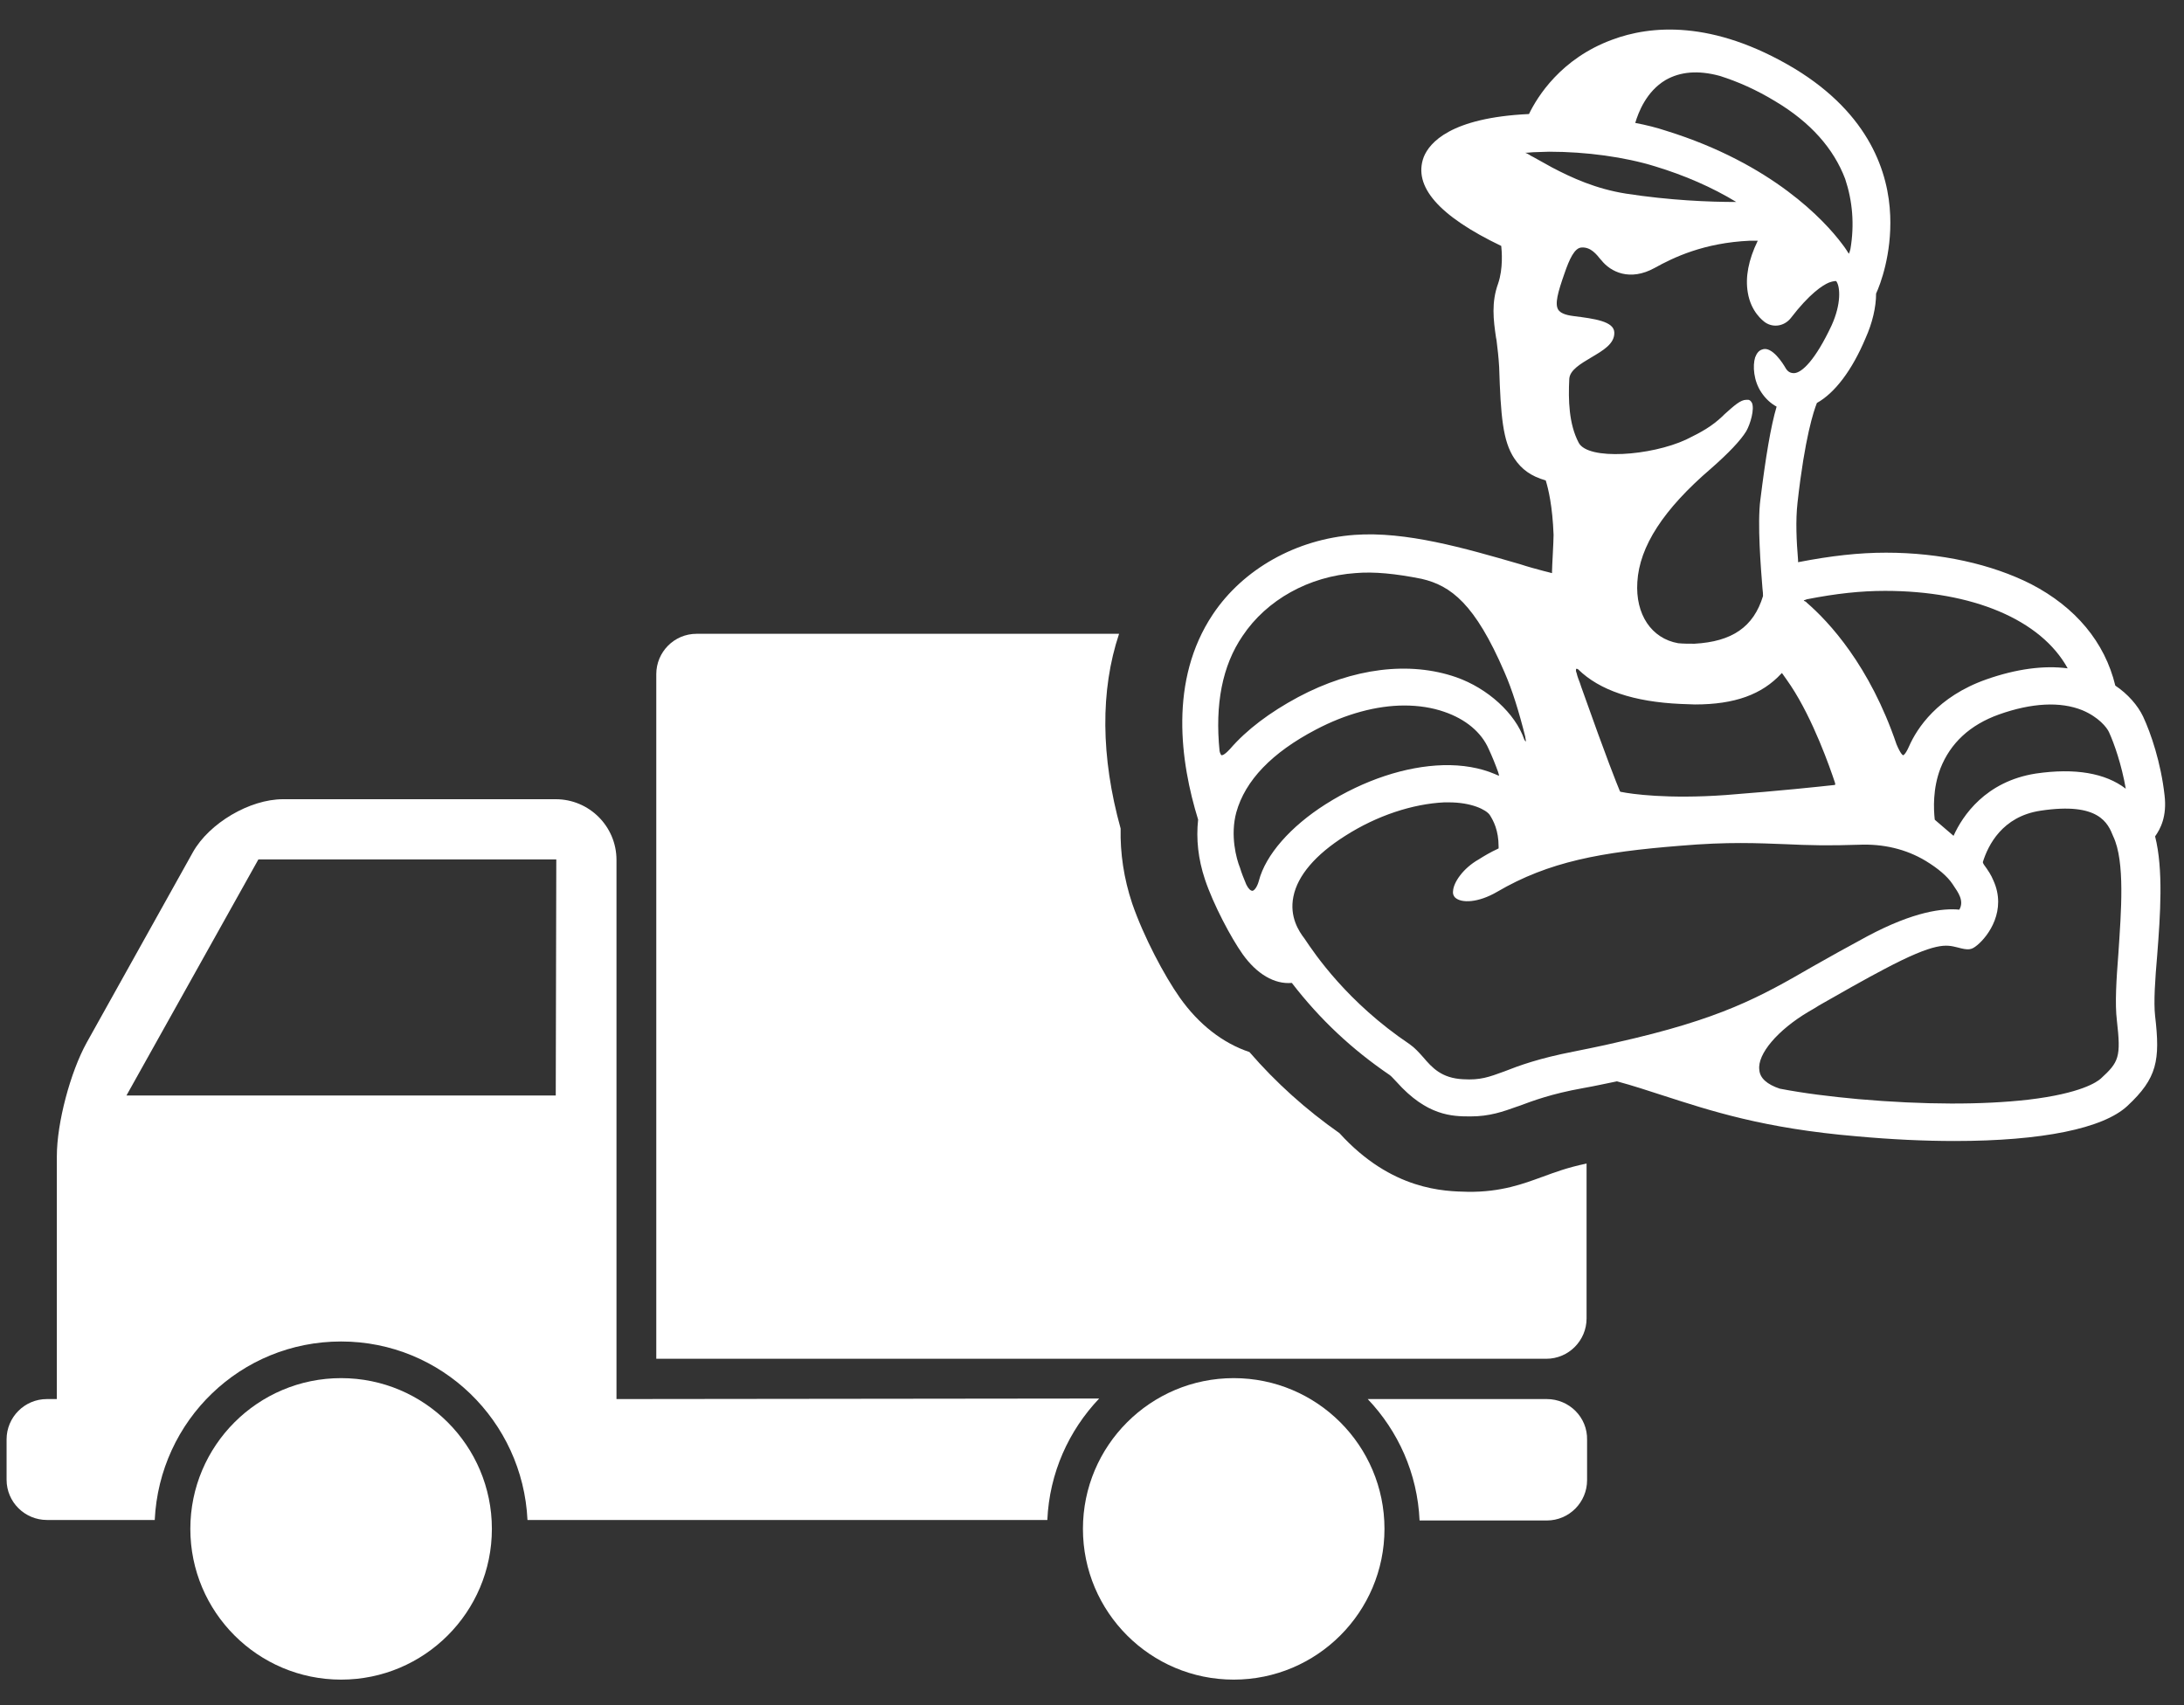 <svg width="73" height="57" viewBox="0 0 73 57" fill="none" xmlns="http://www.w3.org/2000/svg">
<rect x="0" y="0" width="73" height="57" fill="#333333" stroke="none"/>
<path d="M11.402 46.071C8.62 46.071 6.362 48.328 6.362 51.11C6.362 53.893 8.62 56.15 11.402 56.15C14.184 56.15 16.441 53.893 16.441 51.11C16.441 48.328 14.184 46.071 11.402 46.071Z" fill="white"/>
<path d="M41.237 46.071C38.455 46.071 36.197 48.328 36.197 51.11C36.197 53.893 38.455 56.15 41.237 56.15C44.019 56.15 46.276 53.893 46.276 51.11C46.276 48.328 44.019 46.071 41.237 46.071Z" fill="white"/>
<path d="M51.701 46.771H45.716C46.731 47.838 47.379 49.255 47.449 50.83H51.701C52.453 50.83 53.048 50.218 53.048 49.483V48.136C53.066 47.383 52.453 46.771 51.701 46.771Z" fill="white"/>
<path d="M20.606 46.771V43.621V39.562V28.747C20.606 27.628 19.696 26.718 18.576 26.718H9.46C8.34 26.718 6.992 27.523 6.45 28.485L2.898 34.854C2.355 35.834 1.9 37.532 1.9 38.651V46.771H1.568C0.815 46.771 0.22 47.383 0.22 48.118V49.466C0.22 50.218 0.833 50.813 1.568 50.813H5.172C5.33 47.488 8.042 44.846 11.402 44.846C14.762 44.846 17.474 47.506 17.631 50.813H35.007C35.077 49.238 35.725 47.821 36.74 46.753L20.606 46.771ZM18.576 36.622H4.227L8.637 28.73H18.594L18.576 36.622Z" fill="white"/>
<path d="M72.349 26.578C72.227 25.493 71.894 24.513 71.632 23.953C71.457 23.585 71.124 23.2 70.704 22.92C70.354 21.468 69.374 20.296 67.887 19.526C66.575 18.861 64.86 18.476 63.04 18.476C62.13 18.476 61.203 18.581 60.118 18.791C60.1 18.791 60.1 18.791 60.1 18.791C60.1 18.773 60.1 18.756 60.1 18.721C60.048 18.091 60.013 17.408 60.083 16.796C60.328 14.608 60.625 13.734 60.73 13.471C61.325 13.139 61.903 12.386 62.358 11.301C62.585 10.794 62.708 10.269 62.708 9.814C62.847 9.516 63.233 8.502 63.18 7.207C63.127 5.807 62.515 3.829 59.978 2.29C57.23 0.645 55.148 0.855 53.888 1.327C52.173 1.957 51.386 3.234 51.106 3.812C48.481 3.934 47.781 4.774 47.589 5.247C47.221 6.227 48.096 7.224 50.179 8.222C50.196 8.379 50.249 8.974 50.074 9.481C49.846 10.111 49.916 10.689 50.004 11.284L50.021 11.371C50.056 11.651 50.091 11.949 50.109 12.264C50.161 13.909 50.231 14.748 50.616 15.326C50.861 15.693 51.176 15.921 51.666 16.061C51.753 16.341 51.893 16.918 51.928 17.881C51.928 18.126 51.876 18.948 51.876 19.106C51.876 19.141 51.876 19.141 51.876 19.158C51.876 19.158 51.841 19.158 51.806 19.141L51.596 19.088C51.334 19.018 51.071 18.948 50.809 18.861C48.936 18.318 46.994 17.758 45.279 17.881C43.337 18.021 41.552 19.018 40.537 20.541C39.067 22.745 39.452 25.475 40.047 27.4C39.977 28.047 40.047 28.712 40.274 29.395C40.554 30.235 41.149 31.355 41.534 31.897C42.007 32.562 42.602 32.912 43.179 32.859C44.124 34.084 45.191 35.082 46.451 35.939C46.504 35.974 46.609 36.097 46.679 36.167C47.694 37.304 48.534 37.322 49.146 37.322C49.794 37.322 50.231 37.164 50.721 36.989L50.773 36.972C51.246 36.797 51.841 36.569 52.908 36.377C53.311 36.307 53.696 36.219 54.046 36.149C54.571 36.289 55.096 36.464 55.586 36.622C57.16 37.129 58.945 37.724 62.06 37.987C63.215 38.092 64.317 38.144 65.332 38.144C68.255 38.144 70.302 37.724 71.107 36.972C72.104 36.044 72.209 35.449 72.034 33.962C71.982 33.507 72.034 32.737 72.104 31.932C72.209 30.585 72.314 29.062 72.034 27.96C72.209 27.715 72.437 27.295 72.349 26.578ZM70.809 31.845C70.739 32.755 70.687 33.542 70.757 34.119C70.897 35.344 70.827 35.502 70.214 36.062C70.092 36.167 69.567 36.552 67.8 36.762C66.277 36.937 64.317 36.937 62.113 36.744C61.168 36.657 60.31 36.552 59.488 36.394C59.068 36.254 58.823 36.044 58.805 35.764C58.735 35.239 59.418 34.434 60.45 33.822C60.503 33.787 60.643 33.717 60.8 33.612C61.378 33.279 62.462 32.667 62.97 32.404C64.72 31.477 65.052 31.582 65.42 31.67C65.805 31.775 65.892 31.757 66.085 31.6C66.47 31.285 67.082 30.427 66.627 29.43C66.557 29.255 66.452 29.097 66.312 28.905C66.277 28.852 66.277 28.835 66.277 28.817C66.452 28.257 66.925 27.295 68.202 27.102C70.162 26.805 70.459 27.522 70.634 27.96C71.037 28.8 70.897 30.497 70.809 31.845ZM41.534 21.258C42.339 20.051 43.757 19.263 45.314 19.158C45.926 19.106 46.644 19.176 47.519 19.351C48.499 19.578 49.304 20.191 50.284 22.465C50.546 23.06 50.773 23.795 50.983 24.635V24.653C51.001 24.723 51.001 24.758 51.001 24.793C50.983 24.775 50.966 24.758 50.949 24.723C50.651 23.848 49.724 23.008 48.674 22.64C47.116 22.098 45.227 22.325 43.389 23.305C42.444 23.813 41.674 24.39 41.114 25.038C41.114 25.038 41.114 25.038 41.097 25.055C40.904 25.265 40.834 25.248 40.834 25.248C40.817 25.248 40.782 25.195 40.764 25.108C40.607 23.55 40.852 22.255 41.534 21.258ZM41.324 27.155C41.622 26.088 42.514 25.16 43.984 24.39C44.981 23.865 46.014 23.585 46.941 23.585C47.414 23.585 47.869 23.655 48.271 23.795C48.989 24.04 49.514 24.478 49.759 25.038C49.881 25.3 49.986 25.563 50.074 25.808C50.091 25.878 50.109 25.913 50.109 25.93C50.091 25.93 50.039 25.913 49.969 25.878C49.479 25.668 48.884 25.563 48.236 25.58C46.994 25.615 45.594 26.07 44.299 26.892C43.144 27.627 42.304 28.572 42.077 29.447C42.024 29.64 41.937 29.762 41.867 29.78C41.797 29.78 41.727 29.71 41.657 29.57C41.569 29.36 41.499 29.185 41.447 29.01C41.324 28.712 41.114 27.925 41.324 27.155ZM43.232 29.972C43.372 29.272 43.967 28.572 44.964 27.942C46.031 27.26 47.221 26.875 48.271 26.823C48.324 26.823 48.376 26.823 48.429 26.823C49.181 26.823 49.671 27.067 49.794 27.242C49.916 27.435 50.091 27.75 50.091 28.31C50.091 28.345 50.091 28.362 50.091 28.362C50.091 28.362 50.091 28.362 50.056 28.38C49.829 28.485 49.619 28.607 49.426 28.73C48.901 29.027 48.586 29.5 48.569 29.78C48.551 29.902 48.604 29.972 48.639 30.007C48.849 30.2 49.409 30.182 50.039 29.815C51.771 28.8 53.521 28.485 56.146 28.275C57.773 28.135 58.753 28.187 59.698 28.222C60.415 28.257 61.15 28.275 62.13 28.24C62.935 28.205 63.705 28.38 64.37 28.782C64.772 29.027 65.087 29.29 65.262 29.552L65.297 29.605C65.437 29.815 65.665 30.112 65.49 30.41C64.947 30.357 63.985 30.462 62.41 31.302C61.728 31.67 61.133 32.002 60.608 32.3C58.823 33.332 57.528 34.067 54.011 34.854C53.661 34.942 52.698 35.134 52.611 35.152C51.438 35.379 50.773 35.624 50.284 35.817C49.759 36.009 49.479 36.114 48.901 36.079C48.184 36.044 47.869 35.694 47.571 35.344C47.431 35.187 47.291 35.029 47.116 34.907C45.034 33.507 43.949 31.897 43.599 31.372C43.424 31.145 43.092 30.655 43.232 29.972ZM61.85 8.327C61.833 8.397 61.815 8.449 61.798 8.484C61.763 8.432 61.693 8.309 61.57 8.152C60.993 7.382 59.243 5.474 55.691 4.372C55.376 4.267 55.026 4.179 54.658 4.109C54.763 3.759 55.026 3.059 55.673 2.675C56.163 2.395 56.758 2.342 57.475 2.535C58.088 2.727 58.718 3.007 59.348 3.392C60.52 4.092 61.29 4.967 61.675 5.982C61.92 6.717 61.99 7.504 61.85 8.327ZM61.343 26.227C61.325 26.245 61.308 26.245 61.29 26.245C60.818 26.297 59.505 26.438 57.685 26.578C55.743 26.718 54.518 26.543 54.186 26.473C54.168 26.473 54.151 26.473 54.133 26.42C54.046 26.21 53.731 25.44 52.856 22.973L52.803 22.815C52.733 22.64 52.698 22.518 52.698 22.5C52.663 22.43 52.681 22.378 52.681 22.36H52.698C52.716 22.36 52.733 22.36 52.751 22.378C53.468 23.078 54.606 23.463 56.181 23.533C56.338 23.533 56.495 23.55 56.653 23.55C57.983 23.55 58.893 23.218 59.54 22.518C59.558 22.5 59.558 22.5 59.558 22.5C59.558 22.5 59.558 22.5 59.575 22.518C59.68 22.658 59.768 22.798 59.855 22.92C60.608 24.058 61.168 25.668 61.325 26.14C61.343 26.192 61.343 26.21 61.343 26.227ZM59.96 12.474C59.838 12.474 59.75 12.421 59.68 12.299C59.61 12.176 59.225 11.546 58.893 11.686C58.788 11.721 58.718 11.809 58.665 11.949C58.578 12.229 58.613 12.736 58.875 13.121C59.015 13.331 59.19 13.489 59.383 13.594C59.19 14.241 59.015 15.291 58.84 16.708C58.735 17.496 58.858 19.018 58.91 19.666C58.928 19.788 58.928 19.876 58.928 19.928C58.613 20.96 57.895 21.45 56.636 21.52C56.443 21.52 56.268 21.52 56.093 21.503C55.201 21.346 54.658 20.541 54.728 19.456C54.798 18.266 55.603 17.023 57.196 15.658C57.773 15.151 58.175 14.731 58.368 14.416C58.508 14.171 58.648 13.681 58.56 13.471C58.525 13.401 58.473 13.366 58.438 13.366C58.42 13.366 58.385 13.366 58.368 13.366C58.175 13.366 57.965 13.559 57.633 13.856L57.581 13.909C57.23 14.241 56.898 14.434 56.356 14.696C55.183 15.239 53.083 15.396 52.768 14.801C52.436 14.171 52.418 13.366 52.453 12.666C52.471 12.369 52.838 12.159 53.188 11.949C53.573 11.721 53.976 11.494 53.958 11.109C53.941 10.741 53.293 10.654 52.593 10.566C52.313 10.531 52.156 10.461 52.086 10.356C51.963 10.164 52.068 9.779 52.296 9.131C52.453 8.677 52.628 8.274 52.873 8.274C53.171 8.257 53.363 8.502 53.503 8.677L53.521 8.694C53.836 9.096 54.483 9.411 55.306 8.957C55.936 8.607 56.95 8.117 58.49 8.047C58.578 8.047 58.665 8.047 58.753 8.047C58.438 8.694 58.333 9.271 58.42 9.779C58.525 10.426 58.928 10.724 58.998 10.776C59.278 10.969 59.645 10.899 59.855 10.636C60.485 9.814 60.923 9.534 61.133 9.446C61.273 9.394 61.36 9.394 61.36 9.394C61.36 9.394 61.378 9.394 61.395 9.429C61.5 9.604 61.553 10.146 61.22 10.881C60.678 12.036 60.223 12.474 59.96 12.474ZM54.343 6.472C53.346 6.314 52.541 5.947 51.876 5.597C51.753 5.527 51.438 5.352 51.246 5.247C51.176 5.212 51.141 5.194 51.123 5.177C51.071 5.142 51.019 5.124 50.983 5.107C51.089 5.107 51.194 5.089 51.246 5.089C51.421 5.089 51.596 5.072 51.771 5.072C51.771 5.072 51.771 5.072 51.788 5.072C53.013 5.072 54.308 5.247 55.323 5.562C56.303 5.859 57.23 6.262 58.035 6.752C57.126 6.752 55.813 6.699 54.343 6.472ZM66.4 22.71C64.755 23.288 64.072 24.355 63.81 24.95C63.687 25.23 63.617 25.248 63.617 25.248C63.6 25.248 63.53 25.213 63.39 24.88C62.498 22.255 61.133 20.785 60.38 20.138C60.38 20.138 60.38 20.121 60.363 20.121C60.363 20.121 60.345 20.103 60.328 20.103C60.31 20.086 60.293 20.086 60.293 20.068C60.31 20.068 60.345 20.051 60.398 20.033C61.378 19.841 62.2 19.753 63.005 19.753C65.927 19.753 68.219 20.715 69.112 22.343C68.325 22.238 67.397 22.36 66.4 22.71ZM68.045 25.86C66.365 26.123 65.595 27.277 65.297 27.942L64.685 27.417C64.667 27.4 64.667 27.4 64.667 27.382C64.632 27.05 64.597 26.367 64.86 25.685C65.192 24.845 65.84 24.233 66.82 23.883C67.905 23.498 68.867 23.445 69.602 23.743C70.144 23.97 70.424 24.32 70.494 24.478C70.669 24.863 70.914 25.563 71.054 26.367C70.372 25.843 69.357 25.668 68.045 25.86Z" fill="white"/>
<path d="M51.578 39.334L51.526 39.352C50.949 39.562 50.178 39.859 49.059 39.842C48.289 39.824 46.521 39.807 44.772 37.882C43.652 37.094 42.654 36.202 41.762 35.17C40.869 34.872 40.064 34.242 39.434 33.35C38.927 32.632 38.227 31.32 37.842 30.2C37.562 29.36 37.44 28.52 37.457 27.698C36.792 25.3 36.775 23.078 37.405 21.188H23.283C22.531 21.188 21.936 21.801 21.936 22.536V45.424H51.683C52.436 45.424 53.031 44.811 53.031 44.076V38.897C52.366 39.037 51.963 39.194 51.578 39.334Z" fill="white"/>
</svg>
